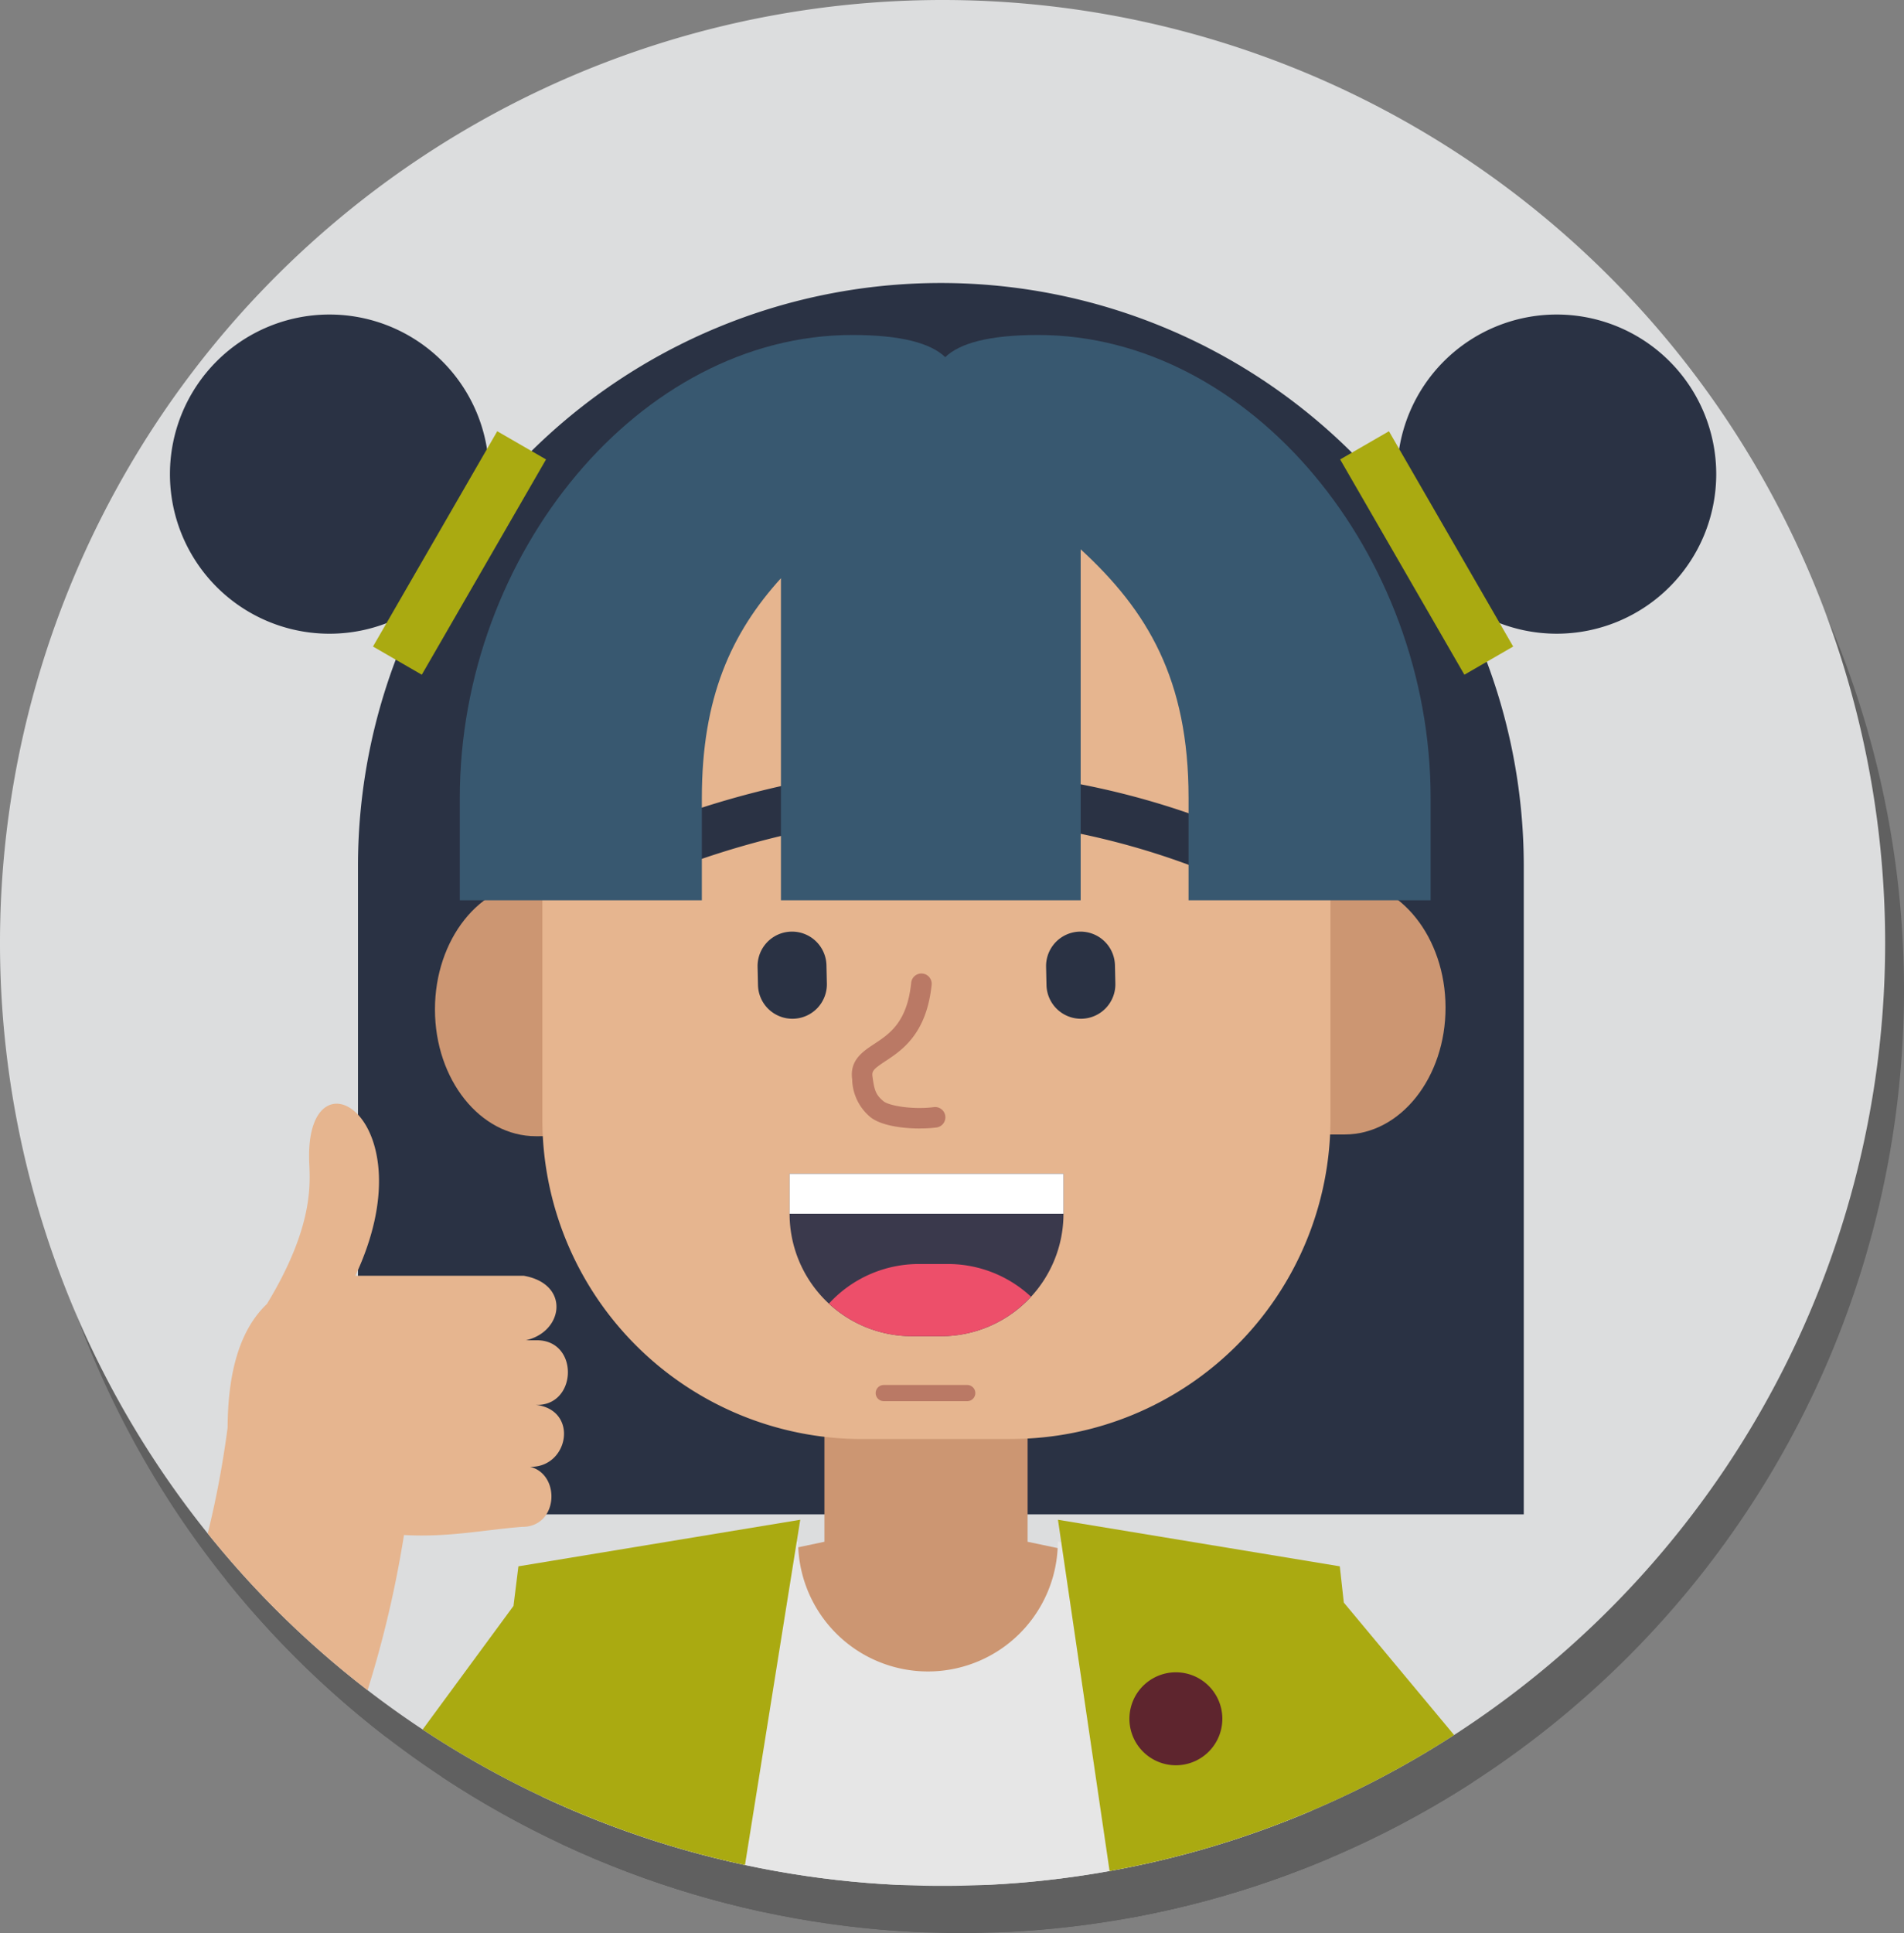 <svg id="Group_688" data-name="Group 688" xmlns="http://www.w3.org/2000/svg" xmlns:xlink="http://www.w3.org/1999/xlink" width="202" height="205" viewBox="0 0 202 205">
  <rect x="0" y="0" width="202" height="205" fill="#808080" stroke="none"/>
  <defs>
    <clipPath id="clip-path">
      <rect id="Rectangle_587" data-name="Rectangle 587" width="202" height="205" fill="none"/>
    </clipPath>
    <clipPath id="clip-path-3">
      <rect id="Rectangle_582" data-name="Rectangle 582" width="200" height="200" transform="translate(2 5)" fill="none"/>
    </clipPath>
    <clipPath id="clip-path-4">
      <path id="Path_2976" data-name="Path 2976" d="M102,5A100,100,0,1,0,202,105,100,100,0,0,0,102,5" fill="none"/>
    </clipPath>
    <clipPath id="clip-path-5">
      <circle id="Ellipse_32" data-name="Ellipse 32" cx="100" cy="100" r="100" fill="none"/>
    </clipPath>
  </defs>
  <g id="Group_687" data-name="Group 687" clip-path="url(#clip-path)">
    <g id="Group_684" data-name="Group 684">
      <g id="Group_683" data-name="Group 683" clip-path="url(#clip-path)">
        <g id="Group_682" data-name="Group 682" opacity="0.25">
          <g id="Group_681" data-name="Group 681">
            <g id="Group_680" data-name="Group 680" clip-path="url(#clip-path-3)">
              <path id="Path_2954" data-name="Path 2954" d="M102,5A100,100,0,1,0,202,105,100,100,0,0,0,102,5"/>
              <g id="Group_679" data-name="Group 679">
                <g id="Group_678" data-name="Group 678" clip-path="url(#clip-path-4)">
                  <path id="Path_2955" data-name="Path 2955" d="M163.661,165.591H39.979V96.852a61.841,61.841,0,0,1,123.682,0Z"/>
                  <path id="Path_2956" data-name="Path 2956" d="M184.079,55.279a16.924,16.924,0,1,1-16.925-16.924,16.925,16.925,0,0,1,16.925,16.924"/>
                  <rect id="Rectangle_579" data-name="Rectangle 579" width="5.978" height="26.362" transform="matrix(0.866, -0.5, 0.5, 0.866, 144.179, 53.722)"/>
                  <path id="Path_2957" data-name="Path 2957" d="M20.03,55.279A16.925,16.925,0,1,0,36.954,38.355,16.924,16.924,0,0,0,20.03,55.279"/>
                  <rect id="Rectangle_580" data-name="Rectangle 580" width="26.362" height="5.978" transform="translate(41.572 73.563) rotate(-60)"/>
                  <path id="Path_2958" data-name="Path 2958" d="M144.642,98.408l-5.656.011.031,26.9,5.656-.01c5.911-.011,10.7-6.042,10.687-13.471S150.553,98.4,144.642,98.408"/>
                  <path id="Path_2959" data-name="Path 2959" d="M64.49,98.578l-5.657.01c-5.91.011-10.695,6.042-10.687,13.472s4.808,13.442,10.719,13.432l5.656-.011Z"/>
                  <path id="Path_2960" data-name="Path 2960" d="M121.391,186.653V170.687l-10.37-2.186V152.666H89.465V168.5l-10.37,2.186v15.966Z"/>
                  <path id="Path_2961" data-name="Path 2961" d="M140.8,204.883l1.206-30.667-27.779-5.739a13.776,13.776,0,0,1-27.552,0L58.9,174.216l.956,30.667Z"/>
                  <path id="Path_2962" data-name="Path 2962" d="M80.7,204.883,86.9,166.167l-29.9,4.937-.522,4.2L34.725,204.883Z"/>
                  <path id="Path_2963" data-name="Path 2963" d="M109.246,157.607h-15.8a33.905,33.905,0,0,1-33.906-33.9V82.219A33.905,33.905,0,0,1,93.451,48.314h15.8a33.905,33.905,0,0,1,33.9,33.905V123.7a33.905,33.905,0,0,1-33.9,33.9"/>
                  <path id="Path_2964" data-name="Path 2964" d="M101.839,146.7H98.757a12.987,12.987,0,0,1-12.988-12.988v-4.245h29.058v4.245A12.987,12.987,0,0,1,101.839,146.7"/>
                  <path id="Path_2965" data-name="Path 2965" d="M111.377,142.509a12.929,12.929,0,0,0-8.81-3.464H99.486a12.937,12.937,0,0,0-9.539,4.194,12.929,12.929,0,0,0,8.81,3.464h3.081a12.939,12.939,0,0,0,9.539-4.194"/>
                  <rect id="Rectangle_581" data-name="Rectangle 581" width="29.06" height="4.245" transform="translate(85.768 129.468)"/>
                  <path id="Path_2966" data-name="Path 2966" d="M99.589,124.675c-1.918,0-4.2-.33-5.281-1.236a5.346,5.346,0,0,1-1.9-3.984c-.276-2.019,1.111-2.934,2.334-3.741,1.639-1.081,3.5-2.306,3.93-6.5a1.089,1.089,0,1,1,2.167.224c-.54,5.218-3.162,6.947-4.9,8.092-1.274.84-1.454,1.053-1.376,1.627.2,1.483.359,1.945,1.151,2.613.619.522,3.21.917,5.353.638a1.089,1.089,0,0,1,.283,2.16,13.855,13.855,0,0,1-1.759.1"/>
                  <path id="Path_2967" data-name="Path 2967" d="M70.019,98.336A2.572,2.572,0,0,1,69.006,93.4a95.449,95.449,0,0,1,21.447-6.113,2.572,2.572,0,0,1,.734,5.091A91.915,91.915,0,0,0,71.03,98.127a2.551,2.551,0,0,1-1.011.209"/>
                  <path id="Path_2968" data-name="Path 2968" d="M132.69,98.336a2.551,2.551,0,0,1-1.011-.209,80.777,80.777,0,0,0-19.026-5.433,2.571,2.571,0,0,1,.653-5.1A84.368,84.368,0,0,1,133.7,93.4a2.572,2.572,0,0,1-1.013,4.936"/>
                  <path id="Path_2969" data-name="Path 2969" d="M116.758,113.035h0a3.654,3.654,0,0,0,3.573-3.734l-.043-1.932a3.654,3.654,0,0,0-7.307.162l.043,1.931a3.654,3.654,0,0,0,3.734,3.573"/>
                  <path id="Path_2970" data-name="Path 2970" d="M86.151,113.035h0a3.654,3.654,0,0,0,3.573-3.734l-.043-1.932a3.654,3.654,0,0,0-7.307.162l.043,1.931a3.653,3.653,0,0,0,3.734,3.573"/>
                  <path id="Path_2971" data-name="Path 2971" d="M112.137,40.524c-5.214,0-8.333.881-9.856,2.352-1.522-1.471-4.641-2.352-9.855-2.352-22.571,0-41.645,23.267-41.645,49.094v10.857h25.68V89.618c0-10.666,3.136-17.5,8.391-23.3v34.155h31.8V63.254c7.079,6.505,11.446,13.768,11.446,26.364v10.857h25.679V89.618c0-25.827-19.073-49.094-41.644-49.094"/>
                  <path id="Path_2972" data-name="Path 2972" d="M104.617,153.589H95.759a.857.857,0,1,1,0-1.714h8.858a.857.857,0,1,1,0,1.714"/>
                  <path id="Path_2973" data-name="Path 2973" d="M169.509,204.883,144.568,174.95l-.426-3.846-29.9-4.937,5.691,38.716Z"/>
                  <path id="Path_2974" data-name="Path 2974" d="M131.678,187.447a4.929,4.929,0,1,1-4.754-5.1,4.928,4.928,0,0,1,4.754,5.1"/>
                  <path id="Path_2975" data-name="Path 2975" d="M58.653,153.972c4.6.381,4.891-6.875.275-6.84H57.792c4.006-.9,4.718-5.979-.232-6.842-5.028,0-12.813,0-17.858,0,7.786-16.592-5.057-24.408-4.909-12.52.013,2.105.878,6.687-4.471,15.508-3.041,2.886-4.147,7.615-4.174,13.116-2.565,19.483-9.911,34.476-19.8,46.6H33.26a115.6,115.6,0,0,0,11.6-35.211c4.658.273,8.569-.555,12.5-.863,3.878.055,4.164-5.556.88-6.368,4.18.09,5.218-6.214.41-6.586"/>
                </g>
              </g>
            </g>
          </g>
        </g>
        <path id="Path_2977" data-name="Path 2977" d="M100,0A100,100,0,1,0,200,100,100,100,0,0,0,100,0" fill="#dcddde"/>
      </g>
    </g>
    <g id="Group_686" data-name="Group 686">
      <g id="Group_685" data-name="Group 685" clip-path="url(#clip-path-5)">
        <path id="Path_2978" data-name="Path 2978" d="M161.661,160.591H37.979V91.852a61.841,61.841,0,0,1,123.682,0Z" fill="#2a3244"/>
        <path id="Path_2979" data-name="Path 2979" d="M182.079,50.279a16.924,16.924,0,1,1-16.925-16.924,16.925,16.925,0,0,1,16.925,16.924" fill="#2a3244"/>
        <rect id="Rectangle_584" data-name="Rectangle 584" width="5.978" height="26.362" transform="matrix(0.866, -0.5, 0.5, 0.866, 142.179, 48.722)" fill="#aa1"/>
        <path id="Path_2980" data-name="Path 2980" d="M18.03,50.279A16.925,16.925,0,1,0,34.954,33.355,16.924,16.924,0,0,0,18.03,50.279" fill="#2a3244"/>
        <rect id="Rectangle_585" data-name="Rectangle 585" width="26.362" height="5.978" transform="translate(39.572 68.563) rotate(-60)" fill="#aa1"/>
        <path id="Path_2981" data-name="Path 2981" d="M142.642,93.408l-5.656.011.031,26.9,5.656-.01c5.911-.011,10.7-6.042,10.687-13.471S148.553,93.4,142.642,93.408" fill="#cc9672"/>
        <path id="Path_2982" data-name="Path 2982" d="M62.49,93.578l-5.657.01c-5.91.011-10.695,6.042-10.687,13.472s4.808,13.442,10.719,13.432l5.656-.011Z" fill="#cc9672"/>
        <path id="Path_2983" data-name="Path 2983" d="M119.391,181.653V165.687l-10.37-2.186V147.666H87.465V163.5l-10.37,2.186v15.966Z" fill="#cc9672"/>
        <path id="Path_2984" data-name="Path 2984" d="M138.8,199.883l1.206-30.667-27.779-5.739a13.776,13.776,0,0,1-27.552,0L56.9,169.216l.956,30.667Z" fill="#e6e6e6"/>
        <path id="Path_2985" data-name="Path 2985" d="M78.7,199.883,84.9,161.167l-29.9,4.937-.522,4.2L32.725,199.883Z" fill="#aa1"/>
        <path id="Path_2986" data-name="Path 2986" d="M107.246,152.607h-15.8a33.905,33.905,0,0,1-33.906-33.9V77.219A33.905,33.905,0,0,1,91.451,43.314h15.8a33.905,33.905,0,0,1,33.9,33.905V118.7a33.905,33.905,0,0,1-33.9,33.9" fill="#e6b58f"/>
        <path id="Path_2987" data-name="Path 2987" d="M99.839,141.7H96.757a12.987,12.987,0,0,1-12.988-12.988v-4.245h29.058v4.245A12.987,12.987,0,0,1,99.839,141.7" fill="#3a394c"/>
        <path id="Path_2988" data-name="Path 2988" d="M109.377,137.509a12.929,12.929,0,0,0-8.81-3.464H97.486a12.937,12.937,0,0,0-9.539,4.194,12.929,12.929,0,0,0,8.81,3.464h3.081a12.939,12.939,0,0,0,9.539-4.194" fill="#ed4f6a"/>
        <rect id="Rectangle_586" data-name="Rectangle 586" width="29.06" height="4.245" transform="translate(83.768 124.468)" fill="#fff"/>
        <path id="Path_2989" data-name="Path 2989" d="M97.589,119.675c-1.918,0-4.2-.33-5.281-1.236a5.346,5.346,0,0,1-1.9-3.984c-.276-2.019,1.111-2.934,2.334-3.741,1.639-1.081,3.5-2.306,3.93-6.5a1.089,1.089,0,1,1,2.167.224c-.54,5.218-3.162,6.947-4.9,8.092-1.274.84-1.454,1.053-1.376,1.627.2,1.483.359,1.945,1.151,2.613.619.522,3.21.917,5.353.638a1.089,1.089,0,0,1,.283,2.16,13.855,13.855,0,0,1-1.759.1" fill="#ba7965"/>
        <path id="Path_2990" data-name="Path 2990" d="M68.019,93.336A2.572,2.572,0,0,1,67.006,88.4a95.449,95.449,0,0,1,21.447-6.113,2.572,2.572,0,0,1,.734,5.091A91.915,91.915,0,0,0,69.03,93.127a2.551,2.551,0,0,1-1.011.209" fill="#2a3244"/>
        <path id="Path_2991" data-name="Path 2991" d="M130.69,93.336a2.551,2.551,0,0,1-1.011-.209,80.777,80.777,0,0,0-19.026-5.433,2.571,2.571,0,0,1,.653-5.1A84.368,84.368,0,0,1,131.7,88.4a2.572,2.572,0,0,1-1.013,4.936" fill="#2a3244"/>
        <path id="Path_2992" data-name="Path 2992" d="M114.758,108.035h0a3.654,3.654,0,0,0,3.573-3.734l-.043-1.932a3.654,3.654,0,0,0-7.307.162l.043,1.931a3.654,3.654,0,0,0,3.734,3.573" fill="#2a3244"/>
        <path id="Path_2993" data-name="Path 2993" d="M84.151,108.035h0a3.654,3.654,0,0,0,3.573-3.734l-.043-1.932a3.654,3.654,0,0,0-7.307.162l.043,1.931a3.653,3.653,0,0,0,3.734,3.573" fill="#2a3244"/>
        <path id="Path_2994" data-name="Path 2994" d="M110.137,35.524c-5.214,0-8.333.881-9.856,2.352-1.522-1.471-4.641-2.352-9.855-2.352-22.571,0-41.645,23.267-41.645,49.094V95.475h25.68V84.618c0-10.666,3.136-17.5,8.391-23.3V95.475h31.8V58.254c7.079,6.505,11.446,13.768,11.446,26.364V95.475h25.679V84.618c0-25.827-19.073-49.094-41.644-49.094" fill="#385870"/>
        <path id="Path_2995" data-name="Path 2995" d="M102.617,148.589H93.759a.857.857,0,1,1,0-1.714h8.858a.857.857,0,1,1,0,1.714" fill="#ba7965"/>
        <path id="Path_2996" data-name="Path 2996" d="M167.509,199.883,142.568,169.95l-.426-3.846-29.9-4.937,5.691,38.716Z" fill="#aa1"/>
        <path id="Path_2997" data-name="Path 2997" d="M129.678,182.447a4.929,4.929,0,1,1-4.754-5.1,4.928,4.928,0,0,1,4.754,5.1" fill="#5e252e"/>
        <path id="Path_2998" data-name="Path 2998" d="M56.653,148.972c4.6.381,4.891-6.875.275-6.84H55.792c4.006-.9,4.718-5.979-.232-6.842-5.028,0-12.813,0-17.858,0,7.786-16.592-5.057-24.408-4.909-12.52.013,2.1.878,6.687-4.471,15.508-3.041,2.886-4.147,7.615-4.174,13.116-2.565,19.483-9.911,34.476-19.8,46.6H31.26a115.6,115.6,0,0,0,11.6-35.211c4.658.273,8.569-.555,12.5-.863,3.878.055,4.164-5.556.88-6.368,4.18.09,5.218-6.214.41-6.586" fill="#e6b58f"/>
      </g>
    </g>
  </g>
</svg>
